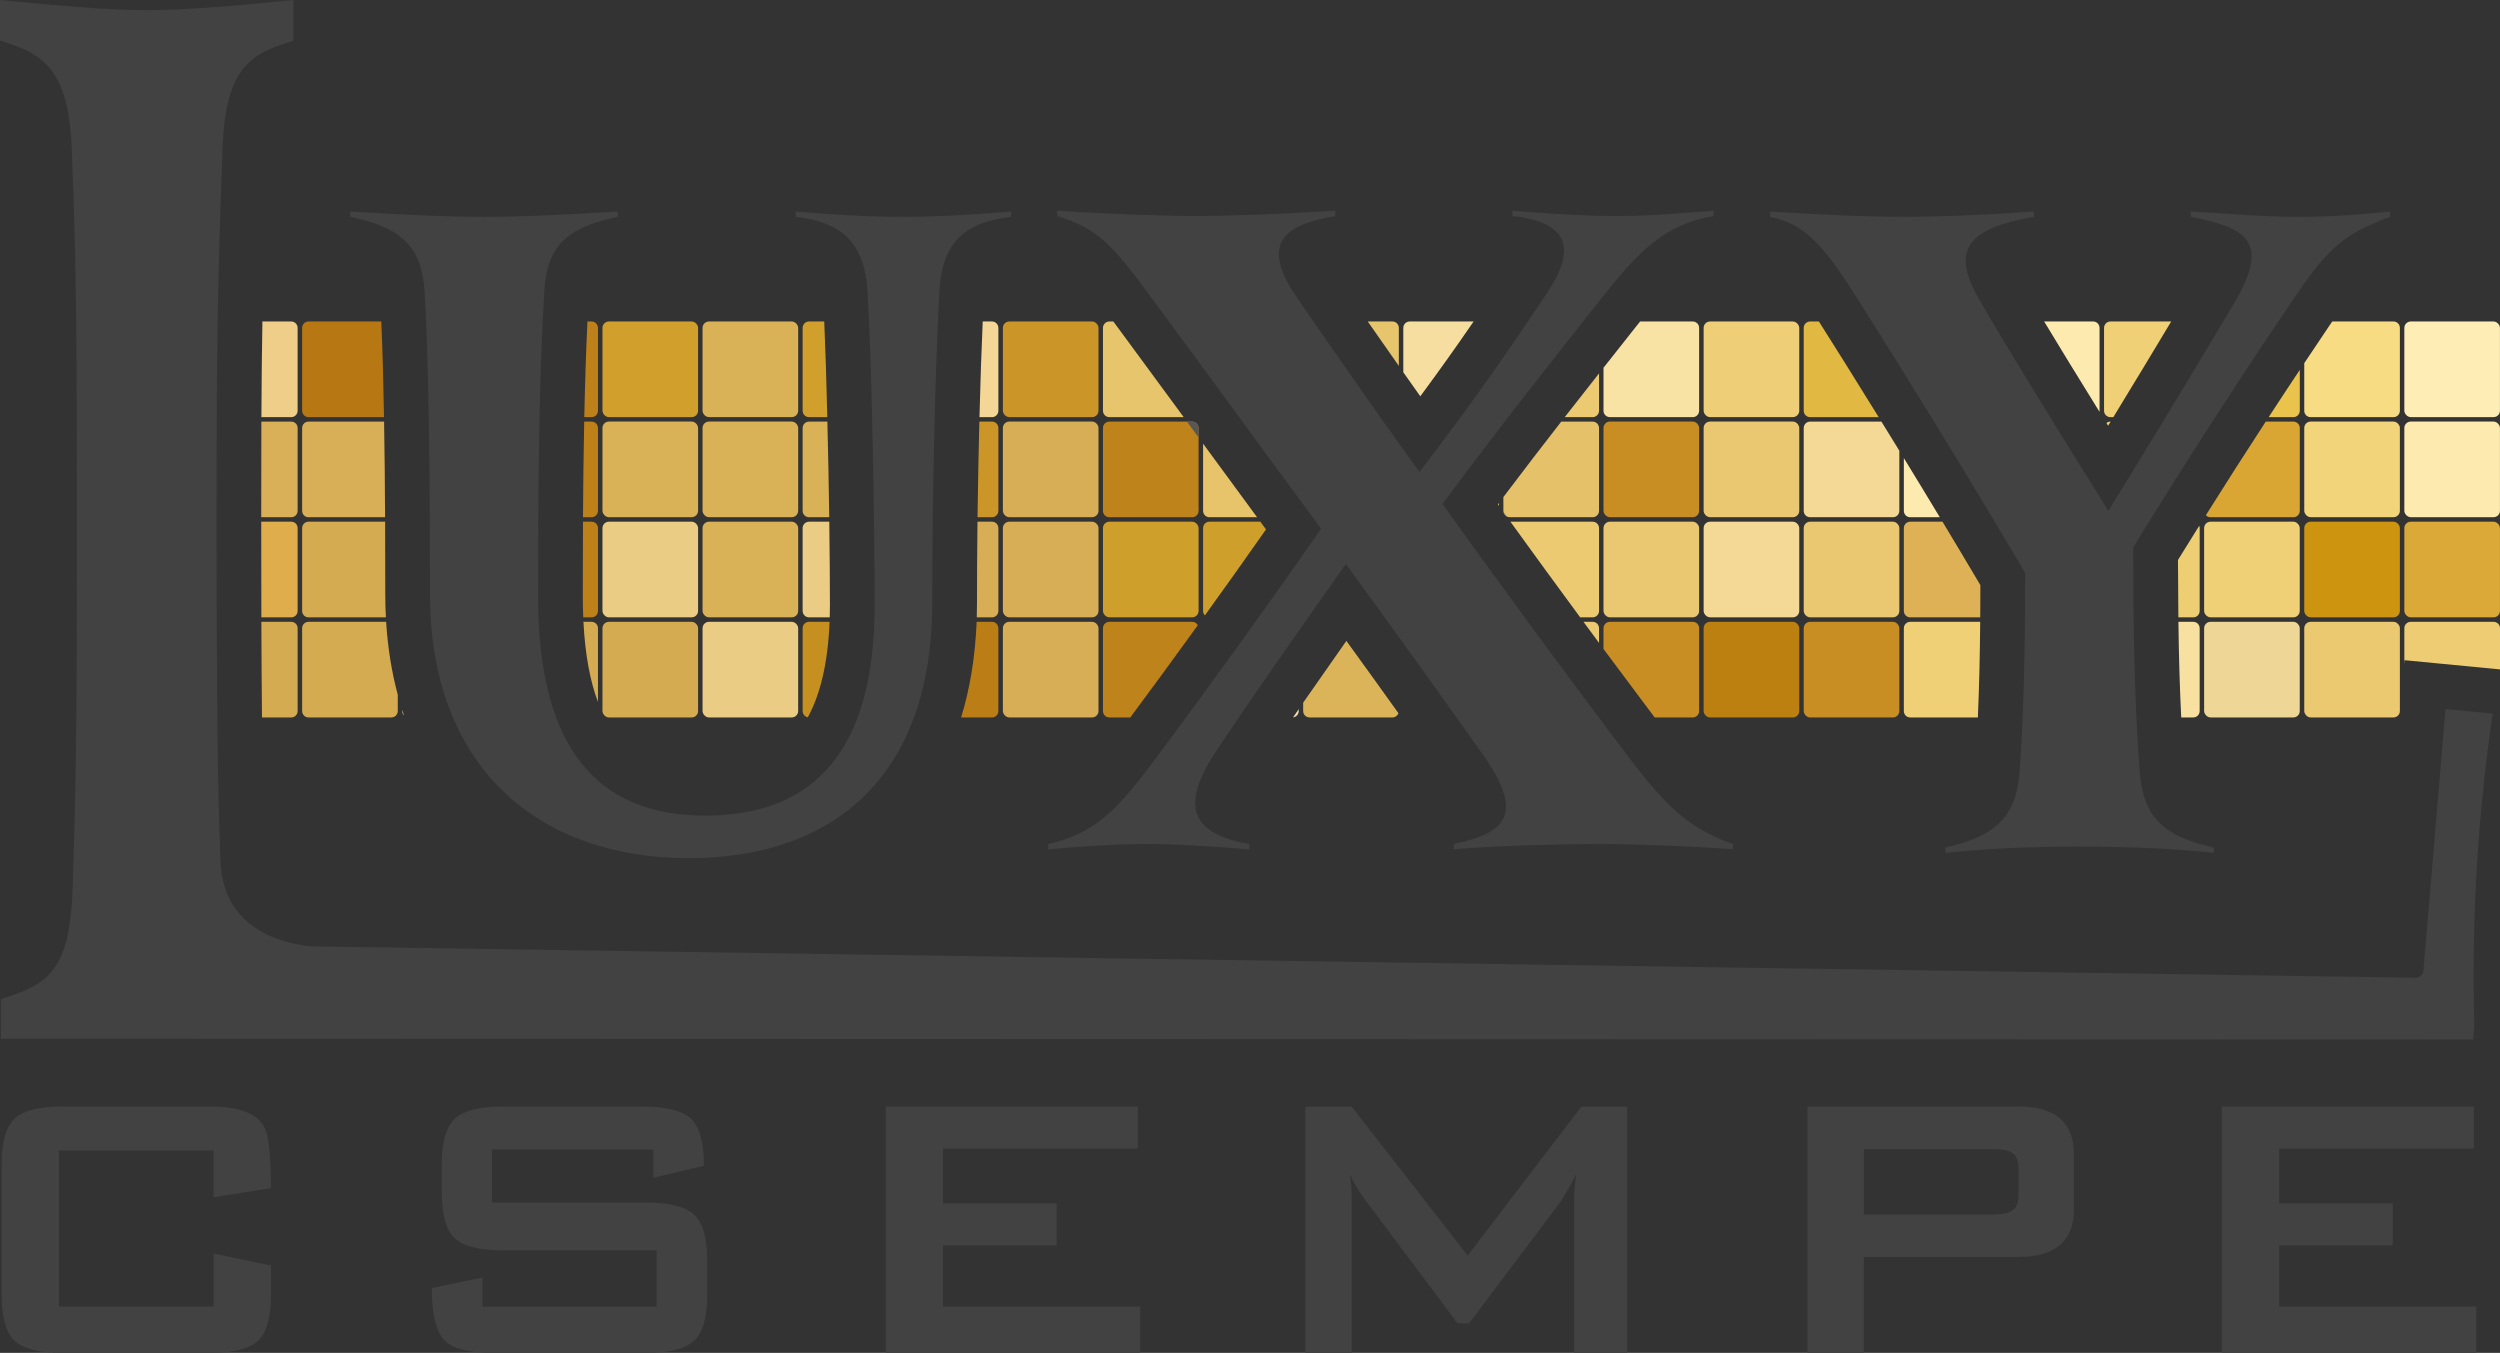 <svg xmlns="http://www.w3.org/2000/svg" id="R&#xE9;teg_2" data-name="R&#xE9;teg 2" viewBox="0 0 554.3 299.96"><rect x="0" y="0" width="554.3" height="299.96" fill="#333333" stroke="none"/><defs><style>      .cls-1 {        fill: #c59020;      }      .cls-2 {        fill: #feedb5;      }      .cls-3 {        fill: #bf831c;      }      .cls-4 {        fill: #d8ae56;      }      .cls-5 {        fill: #dfad4c;      }      .cls-6 {        fill: #f2d47a;      }      .cls-7 {        fill: #bb7d16;      }      .cls-8 {        fill: #d1a02c;      }      .cls-9 {        fill: #dba937;      }      .cls-10 {        fill: #e7c56c;      }      .cls-11 {        fill: #e9c871;      }      .cls-12 {        fill: #d5ab52;      }      .cls-13 {        fill: #e5c169;      }      .cls-14 {        fill: #d7ae56;      }      .cls-15 {        fill: #eed696;      }      .cls-16 {        fill: #ebc970;      }      .cls-17 {        fill: #e1b842;      }      .cls-18 {        fill: #eece73;      }      .cls-19 {        fill: #dbb45a;      }      .cls-20 {        fill: #eece76;      }      .cls-21 {        fill: #424243;      }      .cls-22 {        fill: #edcc73;      }      .cls-23 {        fill: #f3d896;      }      .cls-24 {        fill: #f2ddb1;      }      .cls-25 {        fill: #f7e0a0;      }      .cls-26 {        fill: #ebcc85;      }      .cls-27 {        fill: #be8119;      }      .cls-28 {        fill: #c88e23;      }      .cls-29 {        fill: #b77813;      }      .cls-30 {        fill: #f4d797;      }      .cls-31 {        fill: #575756;      }      .cls-32 {        fill: #f6dea0;      }      .cls-33 {        fill: #cf9f2b;      }      .cls-34 {        fill: #f8dc84;      }      .cls-35 {        fill: #e7c36a;      }      .cls-36 {        fill: #d9a634;      }      .cls-37 {        fill: #f0d076;      }      .cls-38 {        fill: #fdeaae;      }      .cls-39 {        fill: #bc8011;      }      .cls-40 {        fill: #eac34c;      }      .cls-41 {        fill: #ebca71;      }      .cls-42 {        fill: #cc9528;      }      .cls-43 {        fill: #eac780;      }      .cls-44 {        fill: #d9af57;      }      .cls-45 {        fill: #d9b157;      }      .cls-46 {        fill: #f8e2a4;      }      .cls-47 {        fill: #cd9410;      }      .cls-48 {        fill: #deb156;      }      .cls-49 {        fill: #eece89;      }    </style></defs><g id="R&#xE9;teg_1" data-name="R&#xE9;teg 1"><g><g><path class="cls-49" d="M65.99,72.7v18.37c0,.78-.63,1.42-1.41,1.42h-6.62c.04-7.68.1-14.49.22-21.21h6.4c.78,0,1.41.64,1.41,1.42Z"></path><path class="cls-44" d="M65.99,94.9v18.36c0,.79-.63,1.42-1.41,1.42h-6.66c0-7.96.01-14.88.03-21.2h6.63c.78,0,1.41.63,1.41,1.42Z"></path><path class="cls-5" d="M65.99,117.09v18.37c0,.78-.63,1.42-1.41,1.42h-6.63c-.02-6.45-.03-13.5-.03-21.21h6.66c.78,0,1.41.64,1.41,1.42Z"></path><path class="cls-12" d="M65.99,139.29v18.36c0,.79-.63,1.42-1.41,1.42h-6.49c-.06-6.19-.11-13.22-.14-21.2h6.63c.78,0,1.41.63,1.41,1.42Z"></path><path class="cls-29" d="M85.14,92.49h-16.74c-.78,0-1.41-.64-1.41-1.42v-18.37c0-.78.63-1.42,1.41-1.42h16.14c.29,6.56.48,13.75.6,21.21Z"></path><path class="cls-4" d="M85.38,114.68h-16.98c-.78,0-1.41-.63-1.41-1.42v-18.36c0-.79.63-1.42,1.41-1.42h16.76c.12,6.93.19,14.09.22,21.2Z"></path><path class="cls-12" d="M85.56,136.88h-17.16c-.78,0-1.41-.64-1.41-1.42v-18.37c0-.78.63-1.42,1.41-1.42h16.99c.02,5.44.03,10.84.03,16.07,0,1.74.04,3.45.14,5.14Z"></path><path class="cls-12" d="M88.19,154.03v3.62c0,.79-.63,1.42-1.42,1.42h-18.37c-.78,0-1.41-.63-1.41-1.42v-18.36c0-.79.63-1.42,1.41-1.42h17.21c.36,5.7,1.22,11.1,2.58,16.16Z"></path><path class="cls-43" d="M89.58,158.63c-.25-.26-.4-.6-.4-.98v-.23c.13.41.26.81.4,1.21Z"></path><path class="cls-27" d="M132.58,72.7v18.37c0,.78-.63,1.42-1.42,1.42h-1.61c.15-7.32.38-14.44.7-21.21h.91c.79,0,1.42.64,1.42,1.42Z"></path><path class="cls-27" d="M132.58,94.9v18.36c0,.79-.63,1.42-1.42,1.42h-1.9c.05-7.13.13-14.25.27-21.2h1.63c.79,0,1.42.63,1.42,1.42Z"></path><path class="cls-27" d="M132.58,117.09v18.37c0,.78-.63,1.42-1.42,1.42h-1.84c-.07-1.51-.1-3.09-.1-4.74,0-5.45.01-10.96.04-16.47h1.9c.79,0,1.42.64,1.42,1.42Z"></path><path class="cls-12" d="M132.58,139.29v16.35c-1.7-4.51-2.84-10.32-3.22-17.77h1.8c.79,0,1.42.63,1.42,1.42Z"></path><rect class="cls-8" x="133.58" y="71.28" width="21.2" height="21.2" rx="1.42" ry="1.42"></rect><rect class="cls-45" x="133.58" y="93.47" width="21.2" height="21.2" rx="1.42" ry="1.42"></rect><rect class="cls-26" x="133.58" y="115.67" width="21.2" height="21.2" rx="1.42" ry="1.42"></rect><rect class="cls-12" x="133.58" y="137.87" width="21.2" height="21.2" rx="1.42" ry="1.42"></rect><rect class="cls-45" x="155.77" y="71.28" width="21.2" height="21.2" rx="1.42" ry="1.42"></rect><rect class="cls-45" x="155.77" y="93.47" width="21.2" height="21.2" rx="1.42" ry="1.42"></rect><rect class="cls-45" x="155.77" y="115.67" width="21.2" height="21.2" rx="1.42" ry="1.42"></rect><rect class="cls-26" x="155.77" y="137.87" width="21.2" height="21.2" rx="1.42" ry="1.42"></rect><path class="cls-8" d="M183.43,92.49h-4.05c-.78,0-1.42-.64-1.42-1.42v-18.37c0-.78.64-1.42,1.42-1.42h3.37c.26,5.9.5,13.35.68,21.21Z"></path><path class="cls-45" d="M183.86,114.68h-4.48c-.78,0-1.42-.63-1.42-1.42v-18.36c0-.79.64-1.42,1.42-1.42h4.07c.18,7.04.31,14.38.41,21.2Z"></path><path class="cls-26" d="M184.01,134.1c0,.95-.01,1.88-.04,2.78h-4.59c-.78,0-1.42-.64-1.42-1.42v-18.37c0-.78.64-1.42,1.42-1.42h4.49c.09,7.06.14,13.51.14,18.43Z"></path><path class="cls-1" d="M183.93,137.87c-.37,9.5-2.17,16.31-4.82,21.17-.65-.12-1.15-.69-1.15-1.39v-18.36c0-.79.64-1.42,1.42-1.42h4.55Z"></path><path class="cls-30" d="M221.36,72.7v18.37c0,.78-.63,1.42-1.41,1.42h-2.78c.19-7.66.44-14.9.72-21.21h2.06c.78,0,1.41.64,1.41,1.42Z"></path><path class="cls-42" d="M221.36,94.9v18.36c0,.79-.63,1.42-1.41,1.42h-3.21c.09-7.16.23-14.34.4-21.2h2.81c.78,0,1.41.63,1.41,1.42Z"></path><path class="cls-14" d="M221.36,117.09v18.37c0,.78-.63,1.42-1.41,1.42h-3.38c.03-1.04.05-2.1.05-3.17,0-5.85.04-11.93.11-18.04h3.22c.78,0,1.41.64,1.41,1.42Z"></path><path class="cls-7" d="M221.36,139.29v18.36c0,.79-.63,1.42-1.41,1.42h-6.85c1.97-6.41,3.13-13.49,3.44-21.2h3.41c.78,0,1.41.63,1.41,1.42Z"></path><rect class="cls-42" x="222.36" y="71.28" width="21.2" height="21.2" rx="1.42" ry="1.42"></rect><rect class="cls-14" x="222.36" y="93.47" width="21.2" height="21.2" rx="1.42" ry="1.42"></rect><rect class="cls-14" x="222.36" y="115.67" width="21.2" height="21.2" rx="1.42" ry="1.42"></rect><rect class="cls-14" x="222.36" y="137.87" width="21.2" height="21.2" rx="1.42" ry="1.42"></rect><path class="cls-10" d="M262.45,92.49h-16.48c-.78,0-1.42-.64-1.42-1.42v-18.37c0-.78.64-1.42,1.42-1.42h.88c.19.25.38.51.57.77,4.67,6.32,9.71,13.19,15.03,20.44Z"></path><path class="cls-3" d="M265.75,94.9v18.36c0,.79-.63,1.42-1.41,1.42h-18.37c-.78,0-1.42-.63-1.42-1.42v-18.36c0-.79.64-1.42,1.42-1.42h18.37c.78,0,1.41.63,1.41,1.42Z"></path><rect class="cls-33" x="244.55" y="115.67" width="21.2" height="21.2" rx="1.42" ry="1.42"></rect><path class="cls-3" d="M265.58,138.62c-5.49,7.6-10.77,14.81-14.97,20.45h-4.64c-.78,0-1.42-.63-1.42-1.42v-18.36c0-.79.64-1.42,1.42-1.42h18.37c.54,0,1.01.3,1.24.75Z"></path><path class="cls-35" d="M278.72,114.68h-10.56c-.78,0-1.41-.63-1.41-1.42v-14.89c3.95,5.39,7.97,10.88,11.97,16.31Z"></path><path class="cls-33" d="M280.7,117.38c-4.26,6.09-8.95,12.67-13.55,19.06-.25-.25-.4-.6-.4-.98v-18.37c0-.78.63-1.42,1.41-1.42h11.28c.42.57.84,1.14,1.26,1.71Z"></path><path class="cls-24" d="M287.95,157.23v.42c0,.73-.54,1.33-1.25,1.4.41-.6.83-1.21,1.25-1.82Z"></path><path class="cls-10" d="M310.15,72.7v8.43c-2.29-3.26-4.59-6.54-6.89-9.85h5.47c.78,0,1.42.64,1.42,1.42Z"></path><path class="cls-19" d="M310.06,158.13c-.19.55-.72.94-1.33.94h-18.37c-.78,0-1.42-.63-1.42-1.42v-1.85c3.01-4.33,6.19-8.89,9.58-13.7,4.19,5.78,8.1,11.21,11.54,16.03Z"></path><path class="cls-32" d="M326.73,71.28c-3.95,5.75-7.55,10.8-11.82,16.59-1.25-1.77-2.51-3.54-3.77-5.33v-9.84c0-.78.63-1.42,1.41-1.42h14.18Z"></path><path class="cls-13" d="M332.34,111.53v.62c-.08-.11-.15-.21-.23-.32.08-.1.15-.2.23-.3Z"></path><path class="cls-41" d="M354.54,82.79v8.28c0,.78-.64,1.42-1.42,1.42h-6.19c2.56-3.29,5.07-6.49,7.61-9.7Z"></path><path class="cls-13" d="M354.54,94.9v18.36c0,.79-.64,1.42-1.42,1.42h-18.37c-.27,0-.52-.07-.73-.21-.33-.19-.57-.51-.65-.89-.01,0-.01-.01-.01-.01v-.02c-.02-.09-.03-.19-.03-.29v-3.05c4.57-6.05,8.76-11.51,12.83-16.73h6.96c.78,0,1.42.63,1.42,1.42Z"></path><path class="cls-41" d="M354.54,117.09v18.37c0,.78-.64,1.42-1.42,1.42h-2.76c-5.19-7.04-10.4-14.18-15.47-21.21h18.23c.78,0,1.42.64,1.42,1.42Z"></path><path class="cls-41" d="M354.54,139.29v3.26c-1.15-1.55-2.3-3.11-3.45-4.68h2.03c.78,0,1.42.63,1.42,1.42Z"></path><path class="cls-46" d="M376.73,72.7v18.37c0,.78-.63,1.42-1.42,1.42h-18.36c-.79,0-1.42-.64-1.42-1.42v-9.53c2.28-2.89,4.58-5.8,6.95-8.8l.67-.84c.17-.21.33-.42.49-.62h11.67c.79,0,1.42.64,1.42,1.42Z"></path><rect class="cls-28" x="355.53" y="93.47" width="21.2" height="21.2" rx="1.42" ry="1.42"></rect><rect class="cls-11" x="355.53" y="115.67" width="21.2" height="21.2" rx="1.42" ry="1.42"></rect><path class="cls-28" d="M376.73,139.29v18.36c0,.79-.63,1.42-1.42,1.42h-8.44c-3.7-4.93-7.51-10.02-11.34-15.18v-4.6c0-.79.63-1.42,1.42-1.42h18.36c.79,0,1.42.63,1.42,1.42Z"></path><rect class="cls-20" x="377.73" y="71.28" width="21.2" height="21.2" rx="1.42" ry="1.42"></rect><rect class="cls-11" x="377.73" y="93.47" width="21.2" height="21.2" rx="1.42" ry="1.42"></rect><rect class="cls-23" x="377.73" y="115.67" width="21.2" height="21.2" rx="1.42" ry="1.42"></rect><rect class="cls-39" x="377.73" y="137.87" width="21.2" height="21.2" rx="1.42" ry="1.42"></rect><path class="cls-17" d="M416.54,92.49h-15.2c-.79,0-1.42-.64-1.42-1.42v-18.37c0-.78.63-1.42,1.42-1.42h1.94c.08.12.16.25.24.37,3.15,4.98,7.67,12.17,13.02,20.84Z"></path><path class="cls-23" d="M421.12,99.93v13.33c0,.79-.63,1.42-1.41,1.42h-18.37c-.79,0-1.42-.63-1.42-1.42v-18.36c0-.79.63-1.42,1.42-1.42h15.81c1.29,2.07,2.61,4.23,3.97,6.45Z"></path><rect class="cls-11" x="399.92" y="115.67" width="21.2" height="21.2" rx="1.42" ry="1.42"></rect><rect class="cls-28" x="399.92" y="137.87" width="21.2" height="21.2" rx="1.42" ry="1.42"></rect><path class="cls-38" d="M430.09,114.68h-6.56c-.78,0-1.41-.63-1.41-1.42v-11.7c2.55,4.16,5.22,8.55,7.97,13.12Z"></path><path class="cls-48" d="M439.09,129.74c0,2.35-.01,4.73-.03,7.14h-15.53c-.78,0-1.41-.64-1.41-1.42v-18.37c0-.78.63-1.42,1.41-1.42h7.16c2.74,4.54,5.55,9.25,8.4,14.07Z"></path><path class="cls-37" d="M439.05,137.87c-.06,6.84-.2,13.92-.52,21.2h-15c-.78,0-1.41-.63-1.41-1.42v-18.36c0-.79.63-1.42,1.41-1.42h15.52Z"></path><path class="cls-38" d="M465.51,72.7v18.37c0,.07-.01.15-.02.22-4.8-7.75-8.81-14.28-12.26-20.01h10.87c.78,0,1.41.64,1.41,1.42Z"></path><path class="cls-37" d="M481.4,71.28c-3.8,6.35-8.12,13.48-12.83,21.21h-.65c-.78,0-1.41-.64-1.41-1.42v-18.37c0-.78.63-1.42,1.41-1.42h13.48Z"></path><path class="cls-37" d="M467.97,93.48c-.19.3-.37.61-.56.91-.12-.2-.25-.4-.37-.6.24-.19.55-.31.88-.31h.05Z"></path><path class="cls-18" d="M487.71,117.09v18.37c0,.78-.63,1.42-1.42,1.42h-3.3c-.05-4.11-.08-8.34-.09-12.73,1.56-2.53,3.13-5.05,4.71-7.57.07.16.1.33.1.51Z"></path><path class="cls-25" d="M487.71,139.29v18.36c0,.79-.63,1.42-1.42,1.42h-2.67c-.34-6.88-.53-13.86-.62-21.2h3.29c.79,0,1.42.63,1.42,1.42Z"></path><path class="cls-40" d="M509.91,82.01v9.06c0,.78-.64,1.42-1.42,1.42h-5.48c2.28-3.52,4.59-7.01,6.9-10.48Z"></path><path class="cls-36" d="M509.91,94.9v18.36c0,.79-.64,1.42-1.42,1.42h-18.37c-.41,0-.78-.17-1.03-.45,4.38-6.98,8.81-13.91,13.27-20.75h6.13c.78,0,1.42.63,1.42,1.42Z"></path><rect class="cls-37" x="488.7" y="115.67" width="21.2" height="21.2" rx="1.42" ry="1.42"></rect><rect class="cls-15" x="488.7" y="137.87" width="21.2" height="21.2" rx="1.42" ry="1.42"></rect><path class="cls-34" d="M532.1,72.7v18.37c0,.78-.63,1.42-1.42,1.42h-18.37c-.78,0-1.41-.64-1.41-1.42v-10.55c1.86-2.81,3.74-5.6,5.61-8.37.2-.3.4-.59.6-.87h13.57c.79,0,1.42.64,1.42,1.42Z"></path><rect class="cls-6" x="510.9" y="93.47" width="21.2" height="21.2" rx="1.42" ry="1.42"></rect><rect class="cls-47" x="510.9" y="115.67" width="21.2" height="21.2" rx="1.42" ry="1.42"></rect><rect class="cls-16" x="510.9" y="137.87" width="21.2" height="21.2" rx="1.42" ry="1.42"></rect><rect class="cls-2" x="533.09" y="71.28" width="21.2" height="21.2" rx="1.42" ry="1.42"></rect><rect class="cls-38" x="533.09" y="93.47" width="21.2" height="21.2" rx="1.42" ry="1.42"></rect><rect class="cls-9" x="533.09" y="115.67" width="21.2" height="21.2" rx="1.42" ry="1.42"></rect><path class="cls-22" d="M554.3,139.29v9.13l-21.14-2.04-.07.83v-7.92c0-.79.64-1.42,1.42-1.42h18.37c.78,0,1.42.63,1.42,1.42Z"></path></g><path class="cls-31" d="M264.34,93.48h-1.17c.85,1.17,1.71,2.34,2.58,3.53v-2.11c0-.79-.63-1.42-1.41-1.42ZM333.37,113.58c.08.38.32.7.65.89-.22-.3-.44-.59-.65-.89Z"></path><path class="cls-21" d="M224.18,46.9v1.18c-9.82,1.18-15.32,5.11-15.91,16.69-.98,18.27-1.57,46.35-1.57,68.94,0,37.12-20.62,56.56-54.01,56.56s-57.35-20.23-57.35-58.53c0-24.94-.2-49.1-1.18-66.97-.59-10.02-5.11-14.34-16.5-16.69v-1.18c9.82.59,20.43,1.18,29.66,1.18s19.84-.59,29.66-1.18v1.18c-11.19,2.36-15.71,6.28-16.3,16.5-1.18,19.84-1.38,43.4-1.38,67.56,0,33.39,12.77,48.7,37.12,48.7s37.51-14.73,37.51-46.74c0-16.69-.59-53.22-1.57-69.13-.59-11.59-6.09-15.71-15.91-16.89v-1.18c9.43.79,16.3,1.18,23.76,1.18,6.87,0,14.53-.39,23.96-1.18ZM384.23,187.12v1.18c-7.27-.59-21.8-1.18-29.46-1.18s-23.37.39-32.4,1.18v-1.18c11.39-2.36,15.71-6.48,6.68-19.44-5.7-8.05-17.28-24.35-30.64-42.62-11.39,16.11-21.21,30.05-29.26,42.23-7.66,11.98-4.52,17.68,7.86,19.84v1.18c-10.21-.78-16.3-1.18-22.59-1.18-6.87,0-15.32.59-22,1.18v-1.18c10.41-2.36,15.32-7.46,24.16-19.44,9.43-12.57,25.33-34.56,36.33-50.47-12.77-17.28-26.32-35.94-37.51-51.06-8.64-11.78-11.98-15.52-21.01-18.26v-1.18c8.64.59,23.37,1.18,30.44,1.18,7.46,0,18.46-.39,31.23-1.18v1.18c-11.78,1.96-16.5,6.28-8.64,17.87,7.27,10.6,16.69,24.15,27.3,38.89,11.98-15.71,17.87-24.16,27.89-39.08,7.27-10.61,5.11-16.3-7.27-17.68v-1.18c9.43.79,16.89,1.18,23.57,1.18s13.55-.59,21.01-1.18v1.18c-10.61,1.77-16.5,7.66-24.55,17.87-11.98,15.12-21.8,27.5-35.55,45.96,13.35,18.66,28.08,38.69,41.44,56.37,8.45,11,13.16,15.52,22.98,19.05ZM529.93,46.9v1.18c-11,3.93-14.34,7.86-21.6,18.46-9.03,13.35-21.21,31.82-35.35,54.79,0,16.89.2,32.8,1.37,48.9.59,10.41,4.71,15.12,16.5,17.68v1.18c-9.43-.98-19.25-1.38-29.85-1.38s-20.23.39-29.66,1.38v-1.18c11.59-2.55,15.91-7.27,16.5-17.48.98-14.53,1.18-28.67,1.18-43.4-13.55-22.98-27.3-45.17-37.12-60.69-6.87-10.8-11.19-16.69-19.44-18.26v-1.18c9.62.59,20.42,1.18,29.26,1.18,8.25,0,18.07-.39,29.26-1.18v1.18c-14.93,2.55-18.46,7.46-12.18,18.26,6.68,11.59,15.71,26.12,28.67,46.94,11.59-18.85,21.21-34.76,28.28-46.74,7.46-12.96,2.36-16.1-10.02-18.46v-1.18c7.27.39,15.91,1.18,23.57,1.18,8.64,0,14.53-.59,20.62-1.18ZM552.1,162.27l.56-4.05-10.45-1.01c-1.63,19.36-3.26,38.72-4.89,58.08-.07.31-.19.53-.27.66-.07.11-.43.66-1.1.8-.16.03-.31.03-.4.03-155.57-2.32-311.14-4.63-466.71-6.95-4.24-.48-11.8-2.01-16.34-7.95-4.12-5.39-3.61-11.89-3.73-14.67-.52-12.41-.76-34.6-.76-71.95s.18-50.71,1.33-82.44c.58-15.84,5.03-20.27,13.03-22.92l2.69-.89V0l-4.31.42c-9.73.95-19.88,1.83-28.21,1.83S13.55,1.31,4.3.42L0,0v8.99l2.68.9c7.95,2.68,12.66,7.34,13.24,23.25,1.13,27.66,1.13,50.5,1.13,82.12,0,35.25,0,52.94-.94,81.54-.53,16.69-4.51,20.84-13.26,23.84l-2.65.91v8.75c182.72.06,365.44.12,548.16.18.08-1.04.16-2.07.24-3.11-.21-7.44-.21-14.98,0-22.42.4-14.29,1.58-28.65,3.49-42.69Z"></path><g><path class="cls-21" d="M60.07,287.05c0,5.08-.97,8.5-2.91,10.27-1.94,1.76-5.49,2.65-10.64,2.65H13.92c-5.15,0-8.7-.88-10.64-2.65-1.94-1.76-2.91-5.19-2.91-10.27v-28.79c0-5.08.97-8.5,2.91-10.27,1.94-1.76,5.49-2.65,10.64-2.65h32.6c6.49,0,10.51,1.52,12.07,4.55.99,1.76,1.48,6.28,1.48,13.55l-12.7,2.01v-10.37H13.08v34.61h34.29v-11.75l12.7,2.65v6.46Z"></path><path class="cls-21" d="M156.81,287.05c0,5.08-.99,8.5-2.96,10.27-1.98,1.76-5.54,2.65-10.69,2.65h-33.76c-5.57,0-9.24-.99-11.01-2.96-1.76-1.97-2.65-5.78-2.65-11.43l11.22-2.33v6.46h38.63v-12.49h-34.08c-5.15,0-8.7-.88-10.64-2.65-1.94-1.76-2.91-5.19-2.91-10.27v-6.03c0-5.08.97-8.5,2.91-10.27,1.94-1.76,5.49-2.65,10.64-2.65h31.01c5.22,0,8.78.9,10.69,2.7,1.9,1.8,2.86,5.28,2.86,10.42l-11.22,2.65v-6.25h-35.77v11.75h34.08c5.15,0,8.71.88,10.69,2.65,1.97,1.76,2.96,5.19,2.96,10.27v7.51Z"></path><path class="cls-21" d="M252.8,299.96h-56.41v-54.61h55.88v9.31h-43.18v12.17h25.19v9.31h-25.19v13.55h43.71v10.27Z"></path><path class="cls-21" d="M360.76,299.96h-11.75v-33.97c0-1.2.14-3.07.42-5.61-.63,1.34-1.69,3.25-3.17,5.72l-20.53,27.31h-2.54l-20.53-27.41c-1.48-1.97-2.58-3.84-3.28-5.61.21,2.19.32,3.99.32,5.4v34.19h-10.27v-54.61h10.27l25.72,33.02,25.19-33.02h10.16v54.61Z"></path><path class="cls-21" d="M459.82,268.1c0,7.06-4.09,10.58-12.28,10.58h-34.29v21.27h-12.49v-54.61h46.78c8.18,0,12.28,3.53,12.28,10.58v12.17ZM447.55,264.93v-5.82c0-1.83-.53-3.03-1.59-3.6-.78-.49-2.15-.74-4.13-.74h-28.58v14.5h28.58c1.97,0,3.35-.25,4.13-.74,1.06-.56,1.59-1.76,1.59-3.6Z"></path><path class="cls-21" d="M549.04,299.96h-56.41v-54.61h55.88v9.31h-43.18v12.17h25.19v9.31h-25.19v13.55h43.71v10.27Z"></path></g></g></g></svg>